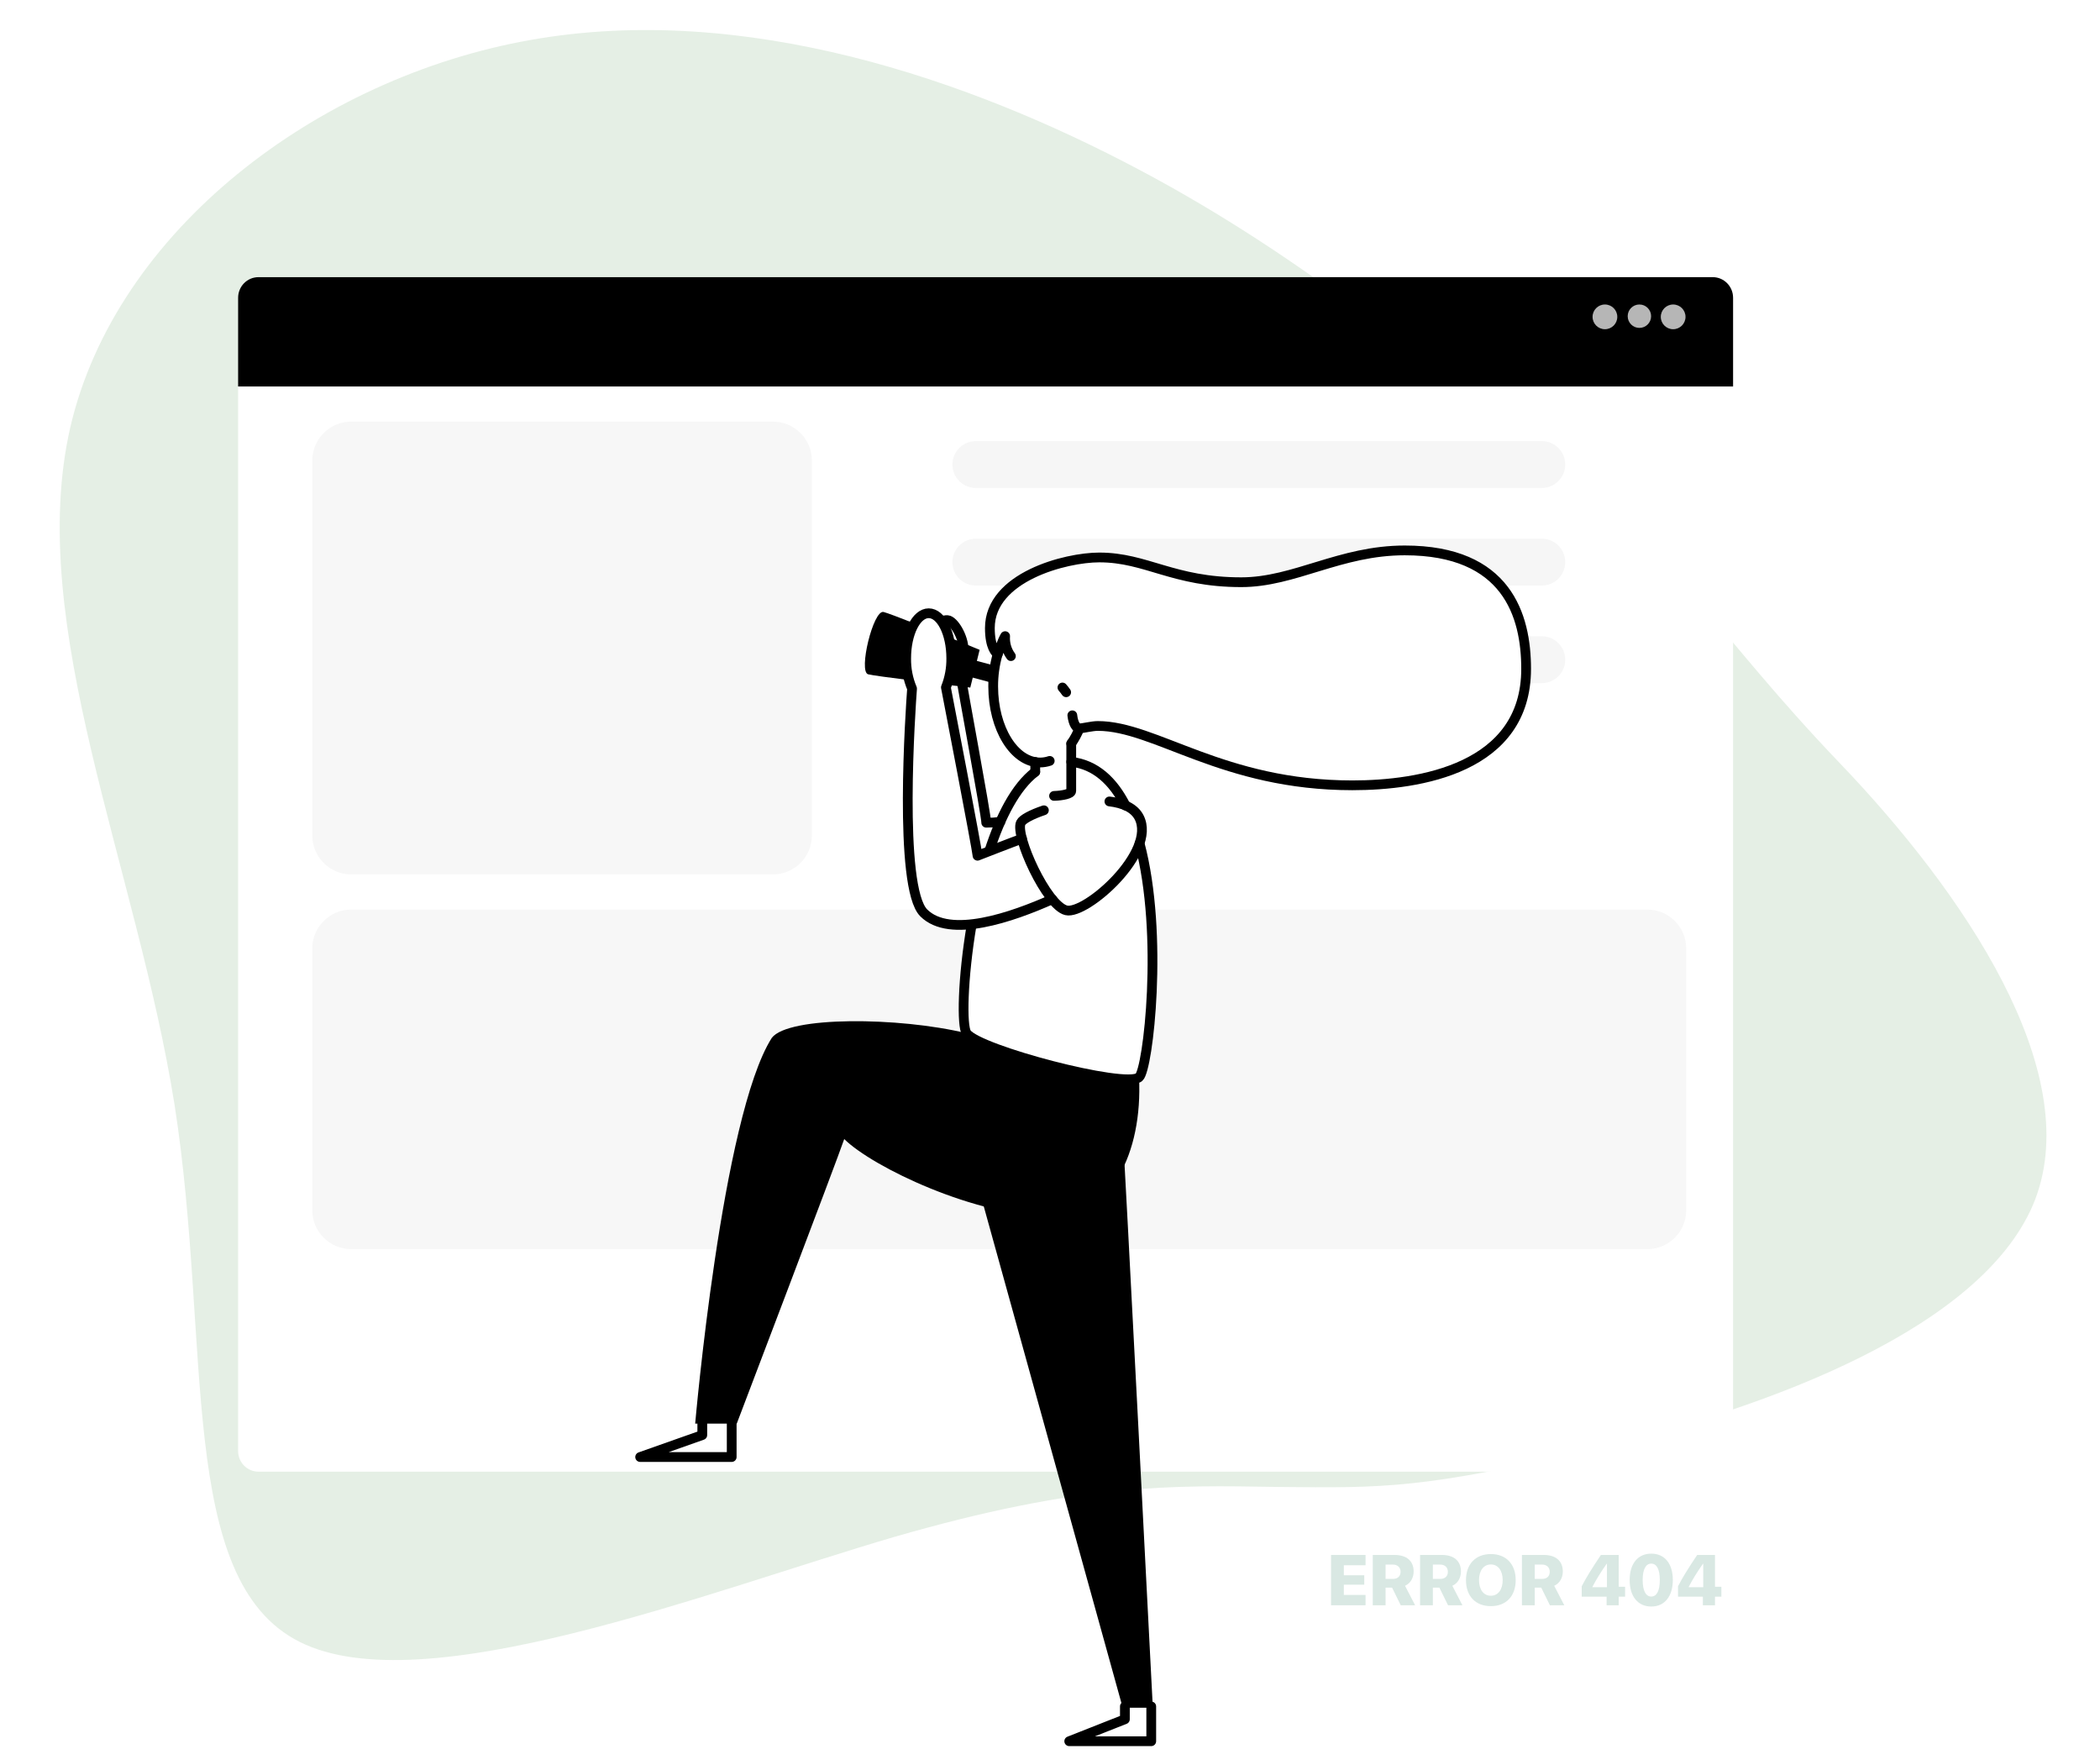 <svg width="538" height="448" viewBox="0 0 538 448" fill="none" xmlns="http://www.w3.org/2000/svg">
<path d="M397.404 117.529C428.84 141.441 439.514 162.263 471.287 195.44C503.06 228.617 533.961 274.102 521.421 307.201C508.755 340.16 452.666 360.727 408.766 371.043C364.735 381.335 354.909 381.212 327.523 380.915C300.152 380.486 277.082 379.867 229.11 393.718C181.28 407.716 108.509 436.48 76.802 420.621C45.095 404.761 54.298 344.37 44.741 283.162C35.046 222.071 6.464 160.034 17.991 109.545C29.657 59.072 81.314 19.869 135.92 10.239C190.689 0.493 248.234 20.303 292.054 43.586C335.874 66.87 366.091 93.806 397.404 117.529Z" fill="#E5EFE5"/>
<g filter="url(#filter0_d)">
<path d="M438.794 67H66.206C63.331 67 61 69.366 61 72.285V367.715C61 370.634 63.331 373 66.206 373H438.794C441.669 373 444 370.634 444 367.715V72.285C444 69.366 441.669 67 438.794 67Z" fill="white"/>
<path d="M61 72.283C61 69.365 63.33 67 66.204 67H438.796C441.67 67 444 69.365 444 72.283V95H61V72.283Z" fill="black"/>
</g>
<path d="M411.168 84.337C412.917 84.337 414.335 82.918 414.335 81.168C414.335 79.419 412.917 78 411.168 78C409.418 78 408 79.419 408 81.168C408 82.918 409.418 84.337 411.168 84.337Z" fill="#B6B6B6"/>
<path d="M420 84C421.657 84 423 82.657 423 81C423 79.343 421.657 78 420 78C418.343 78 417 79.343 417 81C417 82.657 418.343 84 420 84Z" fill="#B6B6B6"/>
<path d="M428.646 84.337C430.396 84.337 431.814 82.918 431.814 81.168C431.814 79.419 430.396 78 428.646 78C426.897 78 425.479 79.419 425.479 81.168C425.479 82.918 426.897 84.337 428.646 84.337Z" fill="#B6B6B6"/>
<path d="M349.839 408.582H344.28V405.954H349.508V403.541H344.28V400.976H349.839V398.331H341V411.227H349.839V408.582Z" fill="#D9E8E3"/>
<path d="M354.969 406.714H356.64L358.857 411.227H362.539L359.956 406.231C361.368 405.615 362.164 404.167 362.164 402.585C362.164 399.922 360.43 398.331 357.212 398.331H351.689V411.227H354.969V406.714ZM354.969 400.806H356.882C358.052 400.806 358.812 401.548 358.812 402.647C358.812 403.765 358.097 404.471 356.891 404.471H354.969V400.806Z" fill="#D9E8E3"/>
<path d="M367.088 406.714H368.759L370.976 411.227H374.658L372.075 406.231C373.487 405.615 374.283 404.167 374.283 402.585C374.283 399.922 372.549 398.331 369.331 398.331H363.808V411.227H367.088V406.714ZM367.088 400.806H369.001C370.172 400.806 370.931 401.548 370.931 402.647C370.931 403.765 370.216 404.471 369.01 404.471H367.088V400.806Z" fill="#D9E8E3"/>
<path d="M381.942 398.107C378.036 398.107 375.57 400.672 375.57 404.783C375.57 408.895 378.027 411.451 381.942 411.451C385.848 411.451 388.305 408.895 388.305 404.783C388.305 400.672 385.848 398.107 381.942 398.107ZM381.942 400.771C383.774 400.771 384.972 402.326 384.972 404.783C384.972 407.232 383.774 408.787 381.942 408.787C380.101 408.787 378.912 407.232 378.912 404.783C378.912 402.326 380.11 400.771 381.942 400.771Z" fill="#D9E8E3"/>
<path d="M393.185 406.714H394.856L397.073 411.227H400.755L398.172 406.231C399.584 405.615 400.38 404.167 400.38 402.585C400.38 399.922 398.646 398.331 395.428 398.331H389.905V411.227H393.185V406.714ZM393.185 400.806H395.098C396.269 400.806 397.028 401.548 397.028 402.647C397.028 403.765 396.313 404.471 395.107 404.471H393.185V400.806Z" fill="#D9E8E3"/>
<path d="M411.596 411.227H414.697V409.029H416.333V406.482H414.697V398.331H410.139C407.708 401.968 406.359 404.167 405.224 406.356V409.029H411.596V411.227ZM407.968 406.508C409.004 404.506 410.05 402.844 411.623 400.583H411.685V406.598H407.968V406.508Z" fill="#D9E8E3"/>
<path d="M423.036 411.549C426.45 411.549 428.559 408.957 428.559 404.748C428.559 400.511 426.432 398 423.036 398C419.649 398 417.504 400.52 417.504 404.757C417.504 408.975 419.622 411.549 423.036 411.549ZM423.036 408.993C421.677 408.993 420.837 407.572 420.837 404.748C420.837 401.941 421.677 400.556 423.036 400.556C424.394 400.556 425.226 401.932 425.226 404.757C425.226 407.572 424.403 408.993 423.036 408.993Z" fill="#D9E8E3"/>
<path d="M436.263 411.227H439.364V409.029H441V406.482H439.364V398.331H434.806C432.375 401.968 431.026 404.167 429.891 406.356V409.029H436.263V411.227ZM432.635 406.508C433.671 404.506 434.717 402.844 436.29 400.583H436.353V406.598H432.635V406.508Z" fill="#D9E8E3"/>
<path d="M198 108H90C84.477 108 80 112.477 80 118V214C80 219.523 84.477 224 90 224H198C203.523 224 208 219.523 208 214V118C208 112.477 203.523 108 198 108Z" fill="#F7F7F7"/>
<path d="M422 233H90C84.477 233 80 237.477 80 243V310C80 315.523 84.477 320 90 320H422C427.523 320 432 315.523 432 310V243C432 237.477 427.523 233 422 233Z" fill="#F7F7F7"/>
<path d="M395 113H250C246.686 113 244 115.686 244 119C244 122.314 246.686 125 250 125H395C398.314 125 401 122.314 401 119C401 115.686 398.314 113 395 113Z" fill="#F6F6F6"/>
<path d="M395 138H250C246.686 138 244 140.686 244 144C244 147.314 246.686 150 250 150H395C398.314 150 401 147.314 401 144C401 140.686 398.314 138 395 138Z" fill="#F6F6F6"/>
<path d="M395 163H278C274.686 163 272 165.686 272 169C272 172.314 274.686 175 278 175H395C398.314 175 401 172.314 401 169C401 165.686 398.314 163 395 163Z" fill="#F6F6F6"/>
<path d="M349 188H327C323.686 188 321 190.686 321 194C321 197.314 323.686 200 327 200H349C352.314 200 355 197.314 355 194C355 190.686 352.314 188 349 188Z" fill="#F6F6F6"/>
<path d="M250.588 219.154L246.175 196.148L242.418 175.888V175.859C242.385 175.937 242.357 176.018 242.324 176.092C242.785 178.471 250.262 217.247 250.425 219.215L250.588 219.154Z" fill="#F8F8F8"/>
<path d="M243.563 171.088V171.059C243.565 171.083 243.565 171.106 243.563 171.129V171.088Z" fill="#F8F8F8"/>
<path d="M257.45 163.566C257.447 163.362 257.458 163.158 257.483 162.955C256.737 164.202 255.767 167.03 255.608 167.551L255.637 167.612L257.45 163.566Z" fill="#F8F8F8"/>
<path d="M287.632 290.425C287.982 293.758 295.345 437.478 295.345 437.478H287.632L250.124 302.156L287.632 290.425Z" fill="black"/>
<path d="M291.808 275.964C292.782 295.6 284.417 311.683 269.89 311.683C249.949 311.683 223.548 298.97 216.283 291.794C214.47 297.156 188.75 364.699 188.75 364.699H178.099C178.099 364.699 184.924 286.057 197.718 265.887C201.928 260.28 230.284 260.488 247.638 264.693C261.415 273.409 287.053 277.3 291.808 275.964Z" fill="black"/>
<path d="M241.253 159.214C241.703 158.942 242.228 158.819 242.752 158.864C244.313 158.974 246.864 163.097 246.864 166.435C246.864 169.772 245.923 171.027 246.208 173.451C246.493 175.876 252.666 208.751 252.666 210.756C253.876 210.758 255.085 210.68 256.285 210.523" stroke="black" stroke-width="2.5" stroke-linecap="round" stroke-linejoin="round"/>
<path d="M274.442 195.161C280.684 195.862 285.179 200.116 288.357 206.343" stroke="black" stroke-width="2.5" stroke-miterlimit="10" stroke-linecap="round"/>
<path d="M253.436 218.045C256.289 209.244 260.176 201.591 265.22 197.733" stroke="black" stroke-width="2.5" stroke-miterlimit="10" stroke-linecap="round"/>
<path d="M291.947 216.024C298.177 239.348 294.135 274.036 291.808 275.964C288.288 278.881 250.755 269.036 247.638 264.693C246.342 262.9 246.607 250.631 248.934 236.875" fill="white"/>
<path d="M291.947 216.024C298.177 239.348 294.135 274.036 291.808 275.964C288.288 278.881 250.755 269.036 247.638 264.693C246.342 262.9 246.607 250.631 248.934 236.875" stroke="black" stroke-width="2.5" stroke-miterlimit="10" stroke-linecap="round"/>
<path d="M261.818 214.859C260.16 215.421 250.433 219.215 250.433 219.215C250.27 217.259 242.793 178.467 242.333 176.092C243.276 173.72 243.743 171.187 243.706 168.635C243.706 162.266 241.118 157.095 237.928 157.095C234.737 157.095 232.154 162.266 232.154 168.635C232.109 171.301 232.622 173.946 233.662 176.401C233.303 181.25 230.084 227.291 236.653 233.855C243.351 240.554 259.28 234.947 269.581 230.363" fill="white"/>
<path d="M261.818 214.859C260.16 215.421 250.433 219.215 250.433 219.215C250.27 217.259 242.793 178.467 242.333 176.092C243.276 173.72 243.743 171.187 243.706 168.635C243.706 162.266 241.118 157.095 237.928 157.095C234.737 157.095 232.154 162.266 232.154 168.635C232.109 171.301 232.622 173.946 233.662 176.401C233.303 181.25 230.084 227.291 236.653 233.855C243.351 240.554 259.28 234.947 269.581 230.363" stroke="black" stroke-width="2.5" stroke-linecap="round" stroke-linejoin="round"/>
<path d="M254.595 170.46L248.491 168.839L247.359 173.104L253.463 174.725L254.595 170.46Z" fill="black"/>
<path d="M284.217 205.307C287.701 205.715 290.561 206.937 291.829 209.382C296.429 218.314 278.211 234.405 273.17 233.207C268.13 232.009 260.001 214.023 261.521 210.796C261.953 209.871 264.263 208.645 267.437 207.573" stroke="black" stroke-width="2.5" stroke-miterlimit="10" stroke-linecap="round"/>
<path d="M265.221 197.733V195.206" stroke="black" stroke-width="2.5" stroke-linecap="round" stroke-linejoin="round"/>
<path d="M274.442 190.484V202.618C274.442 203.352 272.27 203.82 270.037 203.889" stroke="black" stroke-width="2.5" stroke-linecap="round" stroke-linejoin="round"/>
<path d="M276.544 186.584C275.992 187.959 275.286 189.267 274.442 190.484" stroke="black" stroke-width="2.5" stroke-linecap="round" stroke-linejoin="round"/>
<path d="M268.928 194.921C268.141 195.188 267.315 195.326 266.483 195.329C259.833 195.329 254.447 186.613 254.447 175.864C254.433 173.057 254.819 170.262 255.592 167.563" stroke="black" stroke-width="2.5" stroke-linecap="round" stroke-linejoin="round"/>
<path d="M274.719 183.243C274.955 185.464 275.795 186.584 276.544 186.584C277.429 186.584 279.759 185.973 281.259 185.973C295.985 185.973 313.278 201.176 346.455 201.176C363.785 201.176 390.979 196.804 390.979 171.353C390.979 157.609 386.033 141 359.885 141C343.28 141 331.647 149.149 318.005 149.149C300.483 149.149 293.728 142.805 281.621 142.805C272.999 142.805 253.595 147.801 253.595 160.889C253.595 165.86 255.152 167.302 255.633 167.559C255.792 167.029 256.761 164.21 257.507 162.963C257.376 164.79 257.899 166.604 258.982 168.081" fill="white"/>
<path d="M274.719 183.243C274.955 185.464 275.795 186.584 276.544 186.584C277.429 186.584 279.759 185.973 281.259 185.973C295.985 185.973 313.278 201.176 346.455 201.176C363.785 201.176 390.979 196.804 390.979 171.353C390.979 157.609 386.033 141 359.885 141C343.28 141 331.647 149.149 318.005 149.149C300.483 149.149 293.728 142.805 281.621 142.805C272.999 142.805 253.595 147.801 253.595 160.889C253.595 165.86 255.152 167.302 255.633 167.559C255.792 167.029 256.761 164.21 257.507 162.963C257.376 164.79 257.899 166.604 258.982 168.081" stroke="black" stroke-width="2.5" stroke-linecap="round" stroke-linejoin="round"/>
<path d="M272.184 176.116C272.526 176.504 272.844 176.912 273.138 177.338" stroke="black" stroke-width="2.5" stroke-linecap="round" stroke-linejoin="round"/>
<path d="M243.706 168.635C243.732 170.947 243.358 173.246 242.602 175.432C246.069 175.839 248.579 176.137 248.579 176.137L250.971 166.467C250.971 166.467 247.434 164.996 243.03 163.207C243.489 164.98 243.716 166.804 243.706 168.635Z" fill="black"/>
<path d="M232.154 168.635C232.154 165.037 232.969 161.826 234.273 159.711C230.471 158.216 227.272 157.002 226.364 156.773C223.719 156.121 219.844 172.099 222.415 172.738C223.454 172.995 227.924 173.594 232.883 174.221C232.391 172.4 232.145 170.521 232.154 168.635Z" fill="black"/>
<path d="M187.454 364.337V373.252H164L179.92 367.625V364.337" stroke="black" stroke-width="2.5" stroke-linecap="round" stroke-linejoin="round"/>
<path d="M294.938 437.14V446.055H273.928L288.186 440.428V437.14" stroke="black" stroke-width="2.5" stroke-linecap="round" stroke-linejoin="round"/>
<defs>
<filter id="filter0_d" x="30" y="40" width="445" height="368" filterUnits="userSpaceOnUse" color-interpolation-filters="sRGB">
<feFlood flood-opacity="0" result="BackgroundImageFix"/>
<feColorMatrix in="SourceAlpha" type="matrix" values="0 0 0 0 0 0 0 0 0 0 0 0 0 0 0 0 0 0 127 0"/>
<feOffset dy="4"/>
<feGaussianBlur stdDeviation="15.5"/>
<feColorMatrix type="matrix" values="0 0 0 0 0 0 0 0 0 0 0 0 0 0 0 0 0 0 0.17 0"/>
<feBlend mode="normal" in2="BackgroundImageFix" result="effect1_dropShadow"/>
<feBlend mode="normal" in="SourceGraphic" in2="effect1_dropShadow" result="shape"/>
</filter>
</defs>
</svg>
